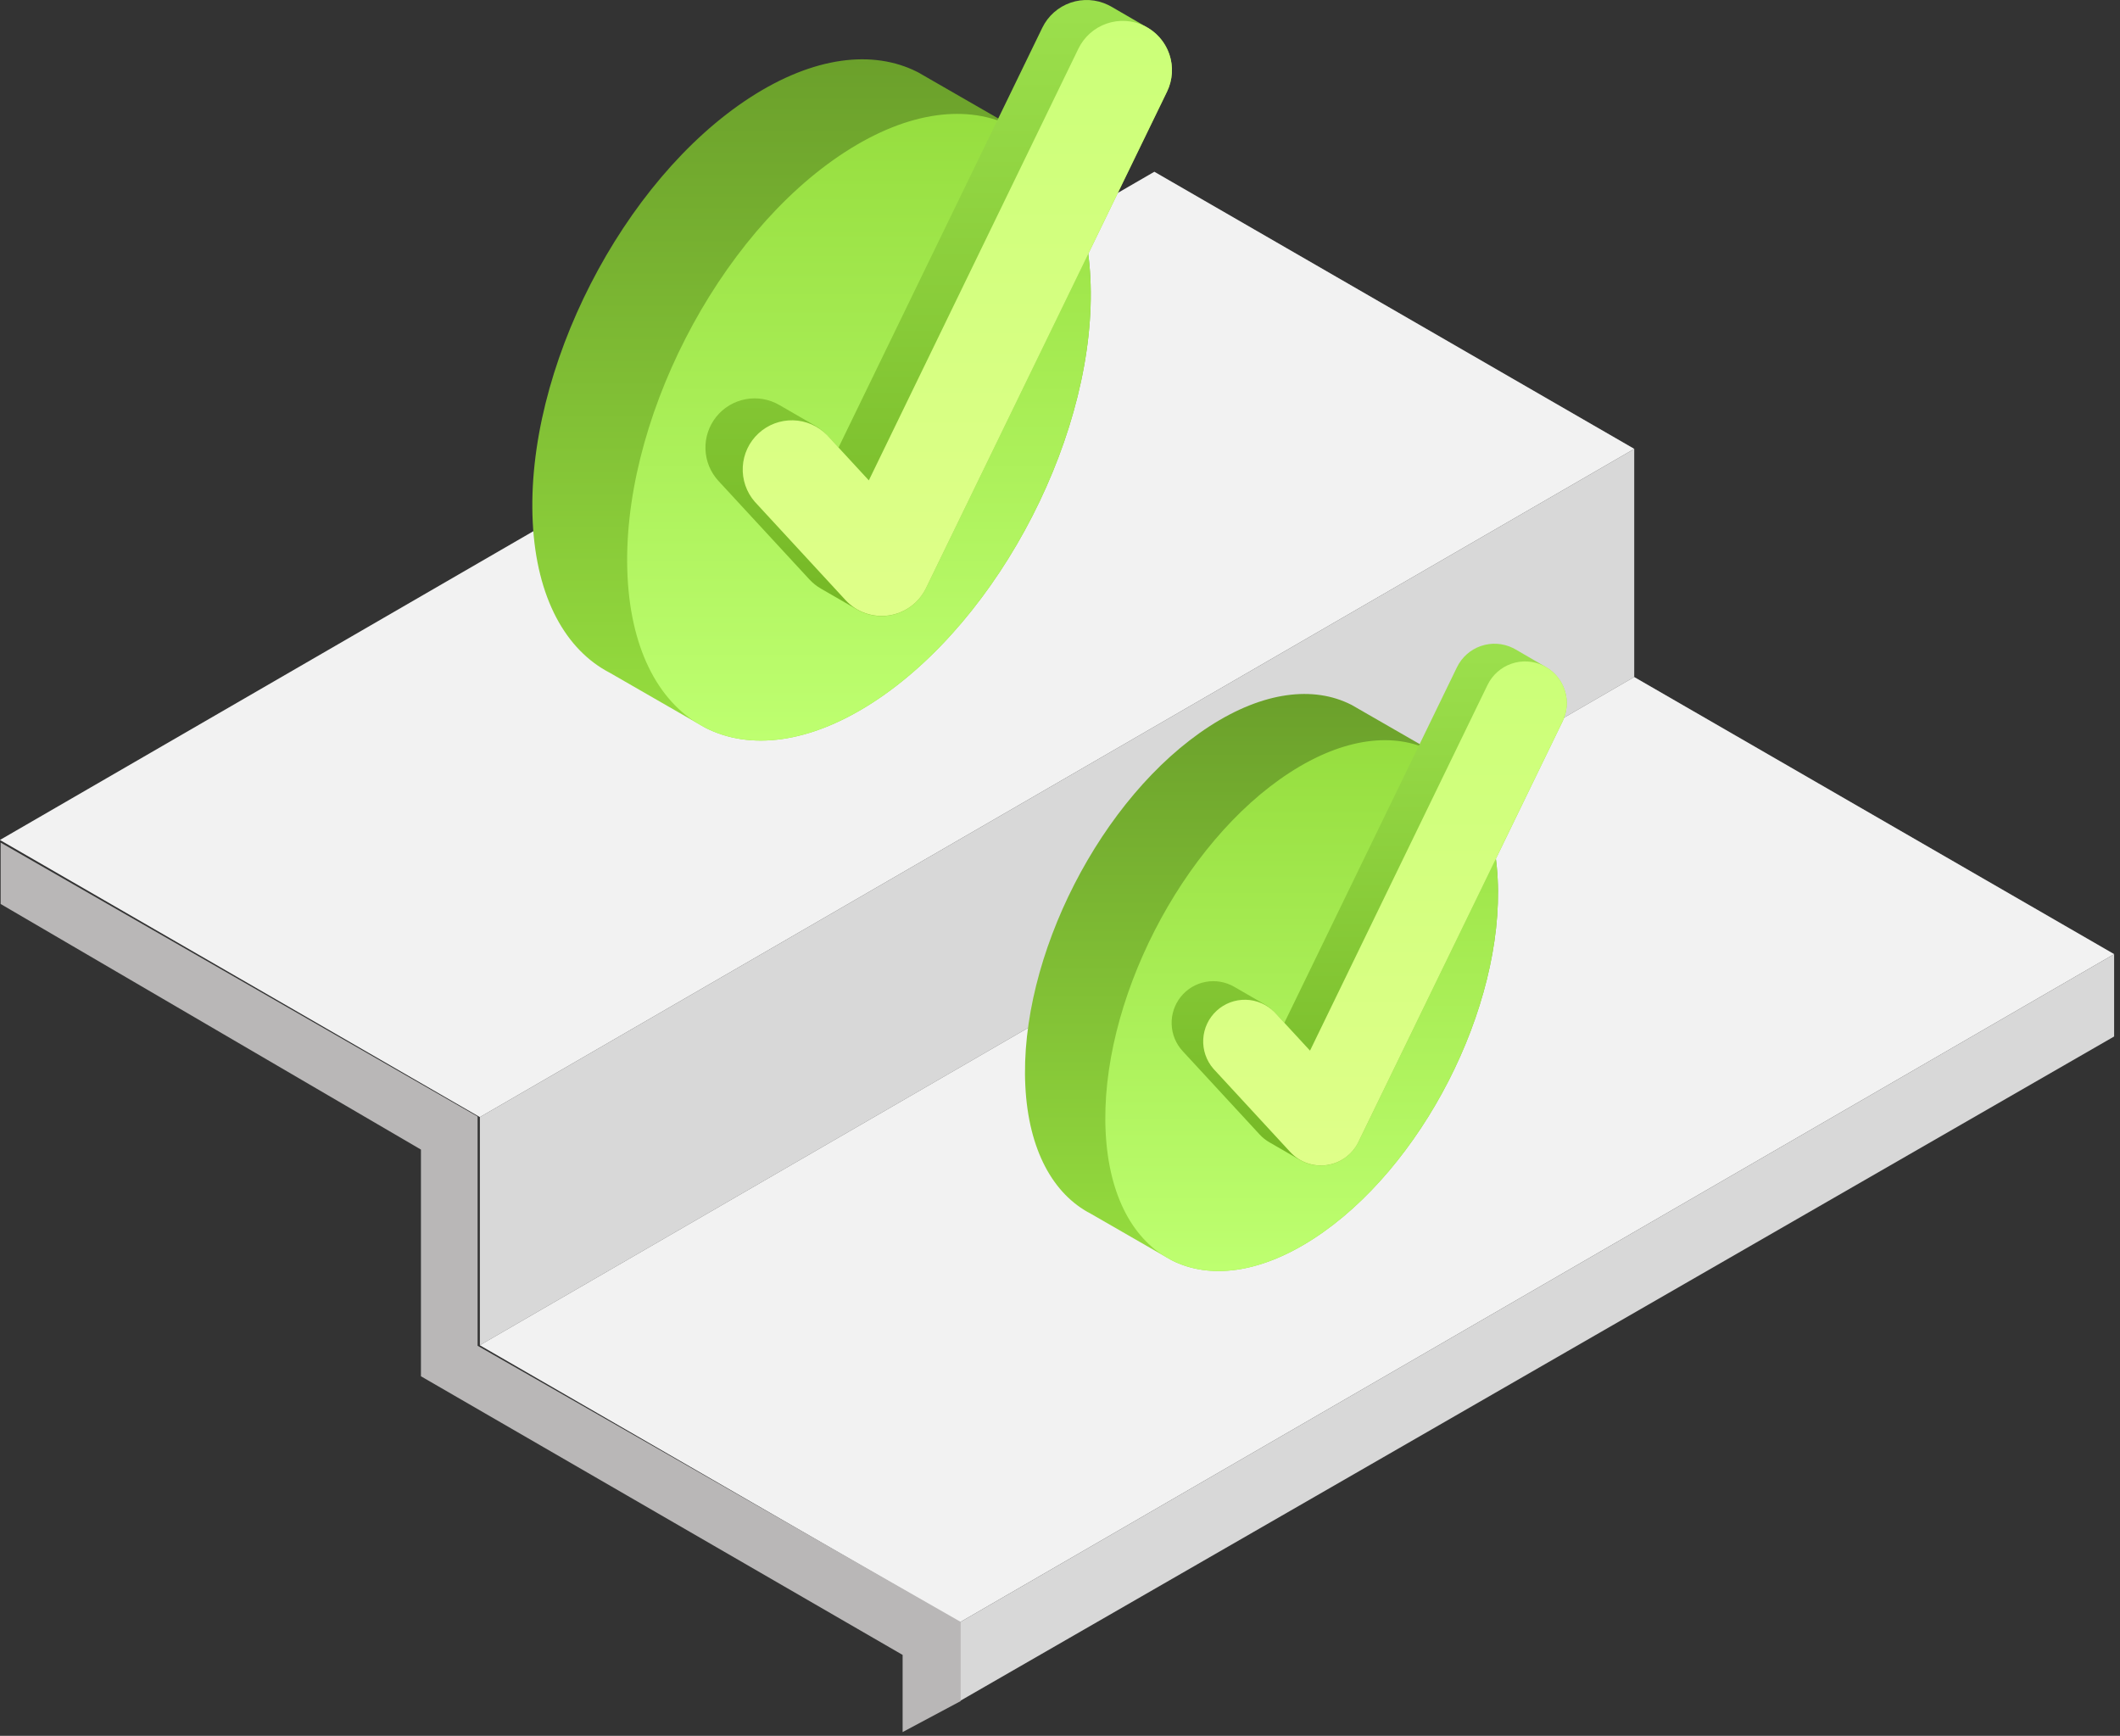 <?xml version="1.0" encoding="UTF-8"?> <svg xmlns="http://www.w3.org/2000/svg" width="331" height="271" viewBox="0 0 331 271" fill="none"><rect x="0" y="0" width="331" height="271" fill="#333333" stroke="none"/><path d="M0 131.137L74.927 174.395L255.159 70.078L180.232 26.82L0 131.137Z" fill="#ECECEC"></path><path opacity="0.3" d="M0 131.137L74.927 174.395L255.159 70.078L180.232 26.82L0 131.137Z" fill="white"></path><path d="M255.156 70.077V105.701L74.922 210.018L74.923 174.395L255.156 70.077Z" fill="#D8D8D8"></path><path d="M74.924 210.018L149.851 253.276L330.083 148.959L255.156 105.701L74.924 210.018Z" fill="#ECECEC"></path><path opacity="0.3" d="M74.924 210.018L149.851 253.276L330.083 148.959L255.156 105.701L74.924 210.018Z" fill="white"></path><path d="M330.083 148.959V161.816L149.85 265.572L149.851 253.276L330.083 148.959Z" fill="#D8D8D8"></path><path d="M74.57 174.31L0.102 131.546V141.131L65.722 179.471V214.862L140.928 258.363V270.41L149.989 265.572V253.207L74.57 210.101V174.31Z" fill="#B9B7B7"></path><path d="M223.629 117.297L223.576 117.271L211.028 110.049L210.952 110.012C205.089 107.05 197.268 107.942 188.854 113.38C171.953 124.309 159.075 149.465 160.089 169.569C160.593 179.586 164.458 186.456 170.294 189.478L170.343 189.505L182.895 196.73L182.955 196.763C188.817 199.726 196.645 198.847 205.066 193.402C221.967 182.473 234.844 157.317 233.831 137.213C233.333 127.189 229.469 120.319 223.629 117.297Z" fill="url(#paint0_linear_3_3289)"></path><path d="M205.072 193.395C221.972 182.466 234.85 157.31 233.836 137.206C232.822 117.103 218.298 109.67 201.398 120.599C184.497 131.528 171.616 156.684 172.63 176.785C173.644 196.885 188.171 204.324 205.072 193.395Z" fill="url(#paint1_linear_3_3289)"></path><path d="M236.589 101.364C236.457 101.289 236.319 101.216 236.181 101.151C234.628 100.398 232.84 100.292 231.21 100.856C229.579 101.421 228.239 102.608 227.483 104.159L200.529 159.68L198.995 158.034C198.553 157.55 198.037 157.138 197.468 156.813C196.665 156.352 193.248 154.374 192.695 154.054C191.347 153.274 189.764 153.004 188.233 153.292C186.703 153.579 185.326 154.406 184.354 155.622C183.381 156.839 182.876 158.363 182.932 159.919C182.987 161.476 183.599 162.961 184.656 164.104L196.668 177.114C197.118 177.603 197.641 178.019 198.219 178.348C199.002 178.793 202.406 180.768 202.965 181.09C203.74 181.539 204.598 181.823 205.486 181.924C206.375 182.026 207.275 181.944 208.13 181.682C208.986 181.42 209.778 180.985 210.458 180.404C211.137 179.822 211.69 179.107 212.081 178.302L243.969 112.619C244.686 111.139 244.817 109.442 244.335 107.87C243.853 106.297 242.795 104.964 241.372 104.14L236.589 101.364Z" fill="url(#paint2_linear_3_3289)"></path><path d="M240.957 103.909C239.404 103.159 237.617 103.054 235.987 103.618C234.358 104.182 233.017 105.368 232.26 106.918L204.536 164.025L198.996 158.021C197.81 156.817 196.202 156.121 194.513 156.081C192.823 156.042 191.184 156.661 189.944 157.809C188.703 158.956 187.957 160.542 187.865 162.229C187.773 163.917 188.341 165.574 189.449 166.85L201.458 179.863C202.177 180.64 203.075 181.231 204.074 181.583C205.073 181.935 206.142 182.038 207.19 181.883C208.238 181.728 209.232 181.32 210.086 180.693C210.94 180.067 211.628 179.242 212.091 178.289L243.979 112.606C244.731 111.052 244.835 109.263 244.268 107.633C243.701 106.002 242.511 104.663 240.957 103.909Z" fill="url(#paint3_linear_3_3289)"></path><path d="M158.191 19.832L158.129 19.801L143.315 11.275L143.226 11.232C136.304 7.734 127.07 8.787 117.137 15.207C97.185 28.11 81.982 57.808 83.179 81.541C83.774 93.367 88.336 101.478 95.227 105.045L95.285 105.077L110.103 113.607L110.173 113.646C117.095 117.143 126.336 116.106 136.277 109.678C156.229 96.775 171.432 67.077 170.235 43.344C169.648 31.51 165.086 23.4 158.191 19.832Z" fill="url(#paint4_linear_3_3289)"></path><path d="M136.283 109.67C156.235 96.768 171.438 67.069 170.241 43.336C169.044 19.603 151.898 10.828 131.946 23.73C111.994 36.632 96.787 66.331 97.984 90.06C99.181 113.789 116.331 122.572 136.283 109.67Z" fill="url(#paint5_linear_3_3289)"></path><path d="M173.49 1.022C173.335 0.933 173.172 0.847 173.008 0.77C171.175 -0.118 169.065 -0.243 167.14 0.423C165.215 1.089 163.633 2.491 162.741 4.322L130.92 69.867L129.109 67.924C128.587 67.353 127.978 66.866 127.306 66.482C126.358 65.938 122.324 63.602 121.671 63.225C120.08 62.305 118.211 61.985 116.404 62.325C114.597 62.665 112.972 63.641 111.824 65.077C110.675 66.512 110.08 68.312 110.146 70.15C110.211 71.987 110.933 73.74 112.181 75.09L126.362 90.448C126.894 91.025 127.511 91.517 128.192 91.906C129.117 92.43 133.136 94.762 133.796 95.143C134.71 95.672 135.723 96.007 136.772 96.127C137.821 96.248 138.884 96.15 139.894 95.841C140.904 95.532 141.839 95.019 142.641 94.332C143.444 93.646 144.096 92.801 144.557 91.851L182.203 14.309C183.049 12.562 183.204 10.559 182.635 8.702C182.066 6.845 180.817 5.272 179.137 4.298L173.49 1.022Z" fill="url(#paint6_linear_3_3289)"></path><path d="M178.65 4.026C176.817 3.14 174.708 3.017 172.783 3.682C170.859 4.348 169.277 5.749 168.383 7.578L135.653 74.997L129.113 67.908C127.713 66.487 125.815 65.665 123.82 65.618C121.826 65.572 119.891 66.303 118.426 67.658C116.961 69.012 116.081 70.884 115.972 72.876C115.863 74.868 116.534 76.825 117.843 78.331L132.02 93.694C132.868 94.612 133.928 95.309 135.107 95.724C136.287 96.14 137.549 96.262 138.786 96.079C140.023 95.895 141.197 95.413 142.205 94.674C143.213 93.935 144.026 92.96 144.572 91.836L182.218 14.294C183.105 12.459 183.228 10.347 182.559 8.422C181.89 6.497 180.484 4.916 178.65 4.026Z" fill="url(#paint7_linear_3_3289)"></path><defs><linearGradient id="paint0_linear_3_3289" x1="196.96" y1="108.342" x2="196.96" y2="198.437" gradientUnits="userSpaceOnUse"><stop stop-color="#6BA02B"></stop><stop offset="1" stop-color="#96DE3F"></stop></linearGradient><linearGradient id="paint1_linear_3_3289" x1="203.233" y1="115.559" x2="203.233" y2="198.434" gradientUnits="userSpaceOnUse"><stop stop-color="#96DE3F"></stop><stop offset="1" stop-color="#BEFF70"></stop></linearGradient><linearGradient id="paint2_linear_3_3289" x1="213.774" y1="100.498" x2="213.774" y2="181.967" gradientUnits="userSpaceOnUse"><stop stop-color="#9CE04D"></stop><stop offset="1" stop-color="#75B825"></stop></linearGradient><linearGradient id="paint3_linear_3_3289" x1="216.242" y1="103.259" x2="216.242" y2="181.953" gradientUnits="userSpaceOnUse"><stop stop-color="#CBFF78"></stop><stop offset="1" stop-color="#DFFF89"></stop></linearGradient><linearGradient id="paint4_linear_3_3289" x1="126.707" y1="9.26" x2="126.707" y2="115.622" gradientUnits="userSpaceOnUse"><stop stop-color="#6BA02B"></stop><stop offset="1" stop-color="#96DE3F"></stop></linearGradient><linearGradient id="paint5_linear_3_3289" x1="134.112" y1="17.78" x2="134.112" y2="115.618" gradientUnits="userSpaceOnUse"><stop stop-color="#96DE3F"></stop><stop offset="1" stop-color="#BEFF70"></stop></linearGradient><linearGradient id="paint6_linear_3_3289" x1="146.557" y1="0" x2="146.557" y2="96.177" gradientUnits="userSpaceOnUse"><stop stop-color="#9CE04D"></stop><stop offset="1" stop-color="#75B825"></stop></linearGradient><linearGradient id="paint7_linear_3_3289" x1="149.473" y1="3.259" x2="149.473" y2="96.161" gradientUnits="userSpaceOnUse"><stop stop-color="#CBFF78"></stop><stop offset="1" stop-color="#DFFF89"></stop></linearGradient></defs></svg> 